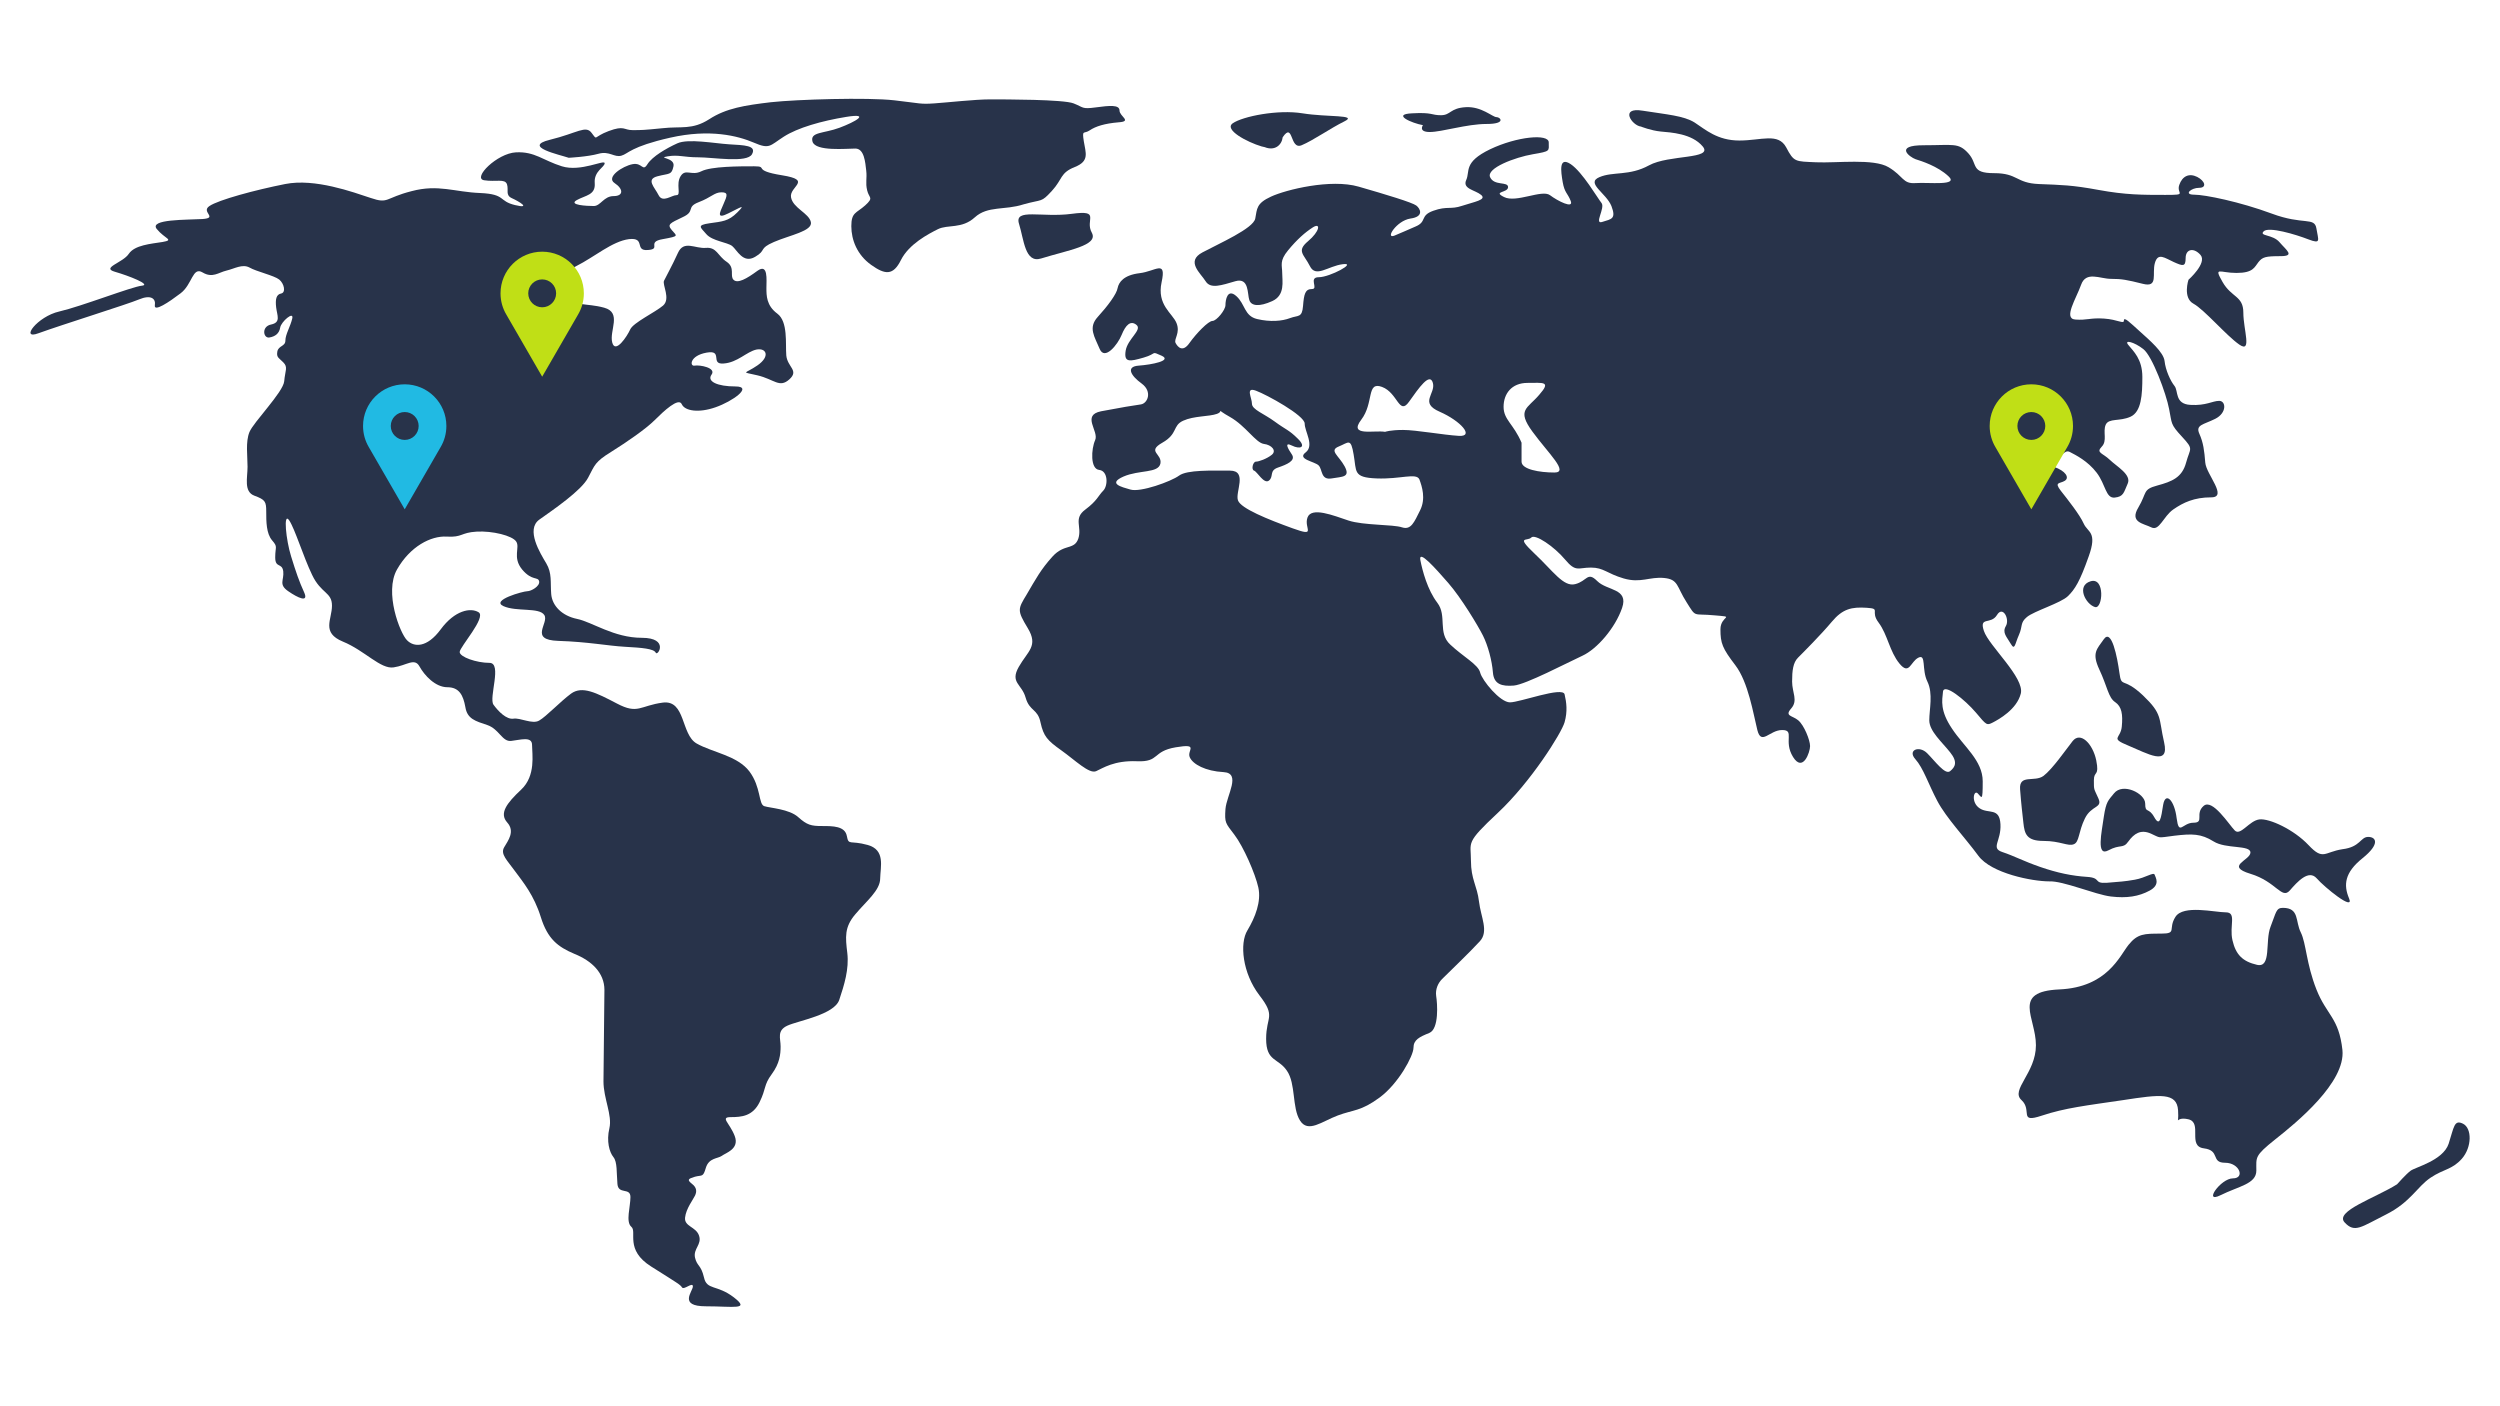 <svg xmlns="http://www.w3.org/2000/svg" width="1440" viewBox="0 0 1440 810" height="810"><defs><clipPath id="a"><path d="M 17 81 L 508 81 L 508 752.969 L 17 752.969 Z M 17 81"></path></clipPath><clipPath id="b"><path d="M 310 56.969 L 649 56.969 L 649 157 L 310 157 Z M 310 56.969"></path></clipPath><clipPath id="c"><path d="M 209.113 221.363 L 257.113 221.363 L 257.113 293.363 L 209.113 293.363 Z M 209.113 221.363"></path></clipPath><clipPath id="d"><path d="M 288.297 144.969 L 336.297 144.969 L 336.297 216.969 L 288.297 216.969 Z M 288.297 144.969"></path></clipPath><clipPath id="e"><path d="M 1146.051 221.363 L 1194.051 221.363 L 1194.051 293.363 L 1146.051 293.363 Z M 1146.051 221.363"></path></clipPath></defs><path fill="#FFF" d="M-144 -81H1584V891H-144z"></path><path fill="#FFF" d="M-144 -81H1584V891H-144z"></path><path fill="#FFF" d="M-144 -81H1584V891H-144z"></path><path fill="#28334A" d="M 1206.754 349.672 C 1211.246 350.895 1212.609 332.234 1204.164 334.824 C 1195.719 337.41 1201.438 348.172 1206.754 349.672 Z M 1206.754 349.672"></path><path fill="#28334A" d="M 819.609 72.086 C 819.609 72.086 816.75 76.039 823.559 76.039 C 830.508 76.039 844.812 71.406 856.254 71.406 C 867.695 71.406 864.289 67.457 861.977 67.457 C 859.66 67.457 853.395 61.191 844.266 61.734 C 835.141 62.281 835.684 66.367 829.961 66.367 C 824.242 66.367 825.332 64.598 813.344 65.277 C 801.355 65.82 813.344 70.996 819.609 72.086 Z M 819.609 72.086"></path><path fill="#28334A" d="M 1218.332 404.426 C 1222.145 407.012 1222.828 411.508 1222.145 418.59 C 1221.465 425.672 1215.062 424.992 1225.961 429.484 C 1236.855 433.98 1249.797 441.742 1246.527 427.578 C 1243.258 413.414 1245.848 411.508 1234.27 400.473 C 1222.691 389.578 1222.008 396.66 1220.781 387.535 C 1219.559 378.547 1216.289 361.793 1211.793 368.195 C 1207.84 373.914 1204.707 375.957 1209.203 385.629 C 1213.836 395.434 1214.379 401.836 1218.332 404.426 Z M 1218.332 404.426"></path><path fill="#28334A" d="M 1329.762 486.828 C 1321.316 477.836 1307.148 471.301 1301.426 471.98 C 1295.57 472.66 1290.527 481.652 1287.258 478.383 C 1283.988 475.113 1274.316 459.723 1269.277 464.219 C 1264.102 468.711 1269.957 473.887 1263.422 473.887 C 1257.02 473.887 1255.109 481.652 1253.75 471.301 C 1252.523 460.949 1247.348 455.773 1245.984 463.535 C 1244.758 471.301 1244.078 476.477 1240.809 470.617 C 1237.539 464.762 1235.633 468.711 1235.633 462.855 C 1235.633 457 1222.691 450.598 1217.648 457 C 1214.379 461.086 1213.156 461.492 1211.793 470.484 C 1210.566 479.473 1207.297 493.637 1214.379 489.824 C 1221.465 486.012 1222.828 489.145 1225.961 484.648 C 1229.23 480.152 1233.043 477.566 1238.902 480.152 C 1244.758 482.742 1242.168 482.742 1252.387 481.379 C 1262.738 480.152 1267.781 480.152 1275 484.648 C 1282.082 489.145 1296.25 486.555 1296.25 491.051 C 1296.25 495.543 1281.402 498.812 1296.25 503.309 C 1311.098 507.801 1314.23 518.152 1318.863 512.977 C 1323.359 507.801 1329.762 500.719 1334.391 505.895 C 1338.887 511.07 1356.324 525.238 1353.055 517.473 C 1349.785 509.711 1350.465 502.625 1360.82 494.32 C 1371.172 486.012 1368.582 482.059 1364.09 482.059 C 1359.594 482.059 1359.594 487.918 1349.238 489.145 C 1338.75 490.777 1338.207 495.816 1329.762 486.828 Z M 1329.762 486.828"></path><path fill="#28334A" d="M 726.707 84.348 C 727.387 84.48 727.934 84.617 728.477 84.754 C 734.199 87.07 738.285 83.664 738.832 79.035 C 745.098 69.906 742.781 86.523 749.727 83.664 C 756.539 80.805 766.348 73.859 774.383 69.906 C 782.422 65.957 764.574 67.594 750.273 65.277 C 735.969 62.961 715.809 67.047 710.086 70.996 C 704.773 74.676 718.398 81.895 726.707 84.348 Z M 726.707 84.348"></path><path fill="#28334A" d="M 1193.812 426.898 C 1189.859 431.938 1182.23 442.969 1177.055 446.918 C 1171.879 450.734 1162.887 445.695 1163.57 454.684 C 1164.25 463.672 1164.797 467.621 1165.477 474.023 C 1166.156 480.426 1167.383 484.375 1177.055 484.375 C 1186.727 484.375 1191.223 487.645 1194.492 486.281 C 1197.762 485.055 1197.082 479.199 1200.895 471.438 C 1204.707 463.672 1211.246 465.578 1208.66 459.859 C 1206.07 454.004 1206.07 455.363 1206.07 449.508 C 1206.07 443.652 1209.34 447.602 1207.434 437.93 C 1205.391 428.258 1198.305 421.176 1193.812 426.898 Z M 1193.812 426.898"></path><path fill="#28334A" d="M 1215.879 516.383 C 1225.004 517.473 1231.953 516.383 1238.219 512.977 C 1244.484 509.574 1241.625 505.488 1241.078 503.852 C 1240.535 502.082 1235.902 505.625 1229.637 506.711 C 1223.371 507.801 1221.602 507.801 1213.562 508.484 C 1205.527 509.027 1210.703 505.625 1202.121 505.078 C 1193.539 504.535 1184.957 502.762 1175.148 499.359 C 1165.34 495.953 1160.301 493.094 1153.352 490.777 C 1146.406 488.461 1152.809 484.512 1152.262 474.703 C 1151.719 464.898 1145.316 468.984 1140.277 465.578 C 1135.098 462.176 1136.871 454.684 1139.188 457 C 1141.5 459.312 1142.047 462.176 1142.047 450.051 C 1142.047 438.066 1131.148 430.031 1124.34 419.68 C 1117.391 409.328 1118.617 403.605 1119.16 398.43 C 1119.707 393.254 1131.832 403.062 1138.098 410.418 C 1144.363 417.906 1144.363 417.906 1147.906 416.137 C 1151.309 414.367 1161.664 408.645 1163.977 399.52 C 1166.293 390.395 1145.59 372.008 1142.727 363.426 C 1139.867 354.848 1146.68 360.023 1150.219 354.301 C 1153.625 348.582 1157.711 356.617 1155.398 360.566 C 1153.082 364.516 1155.941 366.832 1158.258 370.918 C 1160.574 374.867 1160.574 370.918 1162.891 365.742 C 1165.203 360.566 1163.434 358.797 1167.52 355.391 C 1171.605 351.984 1187 347.355 1191.086 343.406 C 1195.172 339.453 1198.035 334.824 1203.074 320.523 C 1208.25 306.223 1202.527 306.766 1200.215 301.59 C 1197.898 296.414 1191.086 287.832 1187 282.656 C 1183.051 277.48 1186.457 278.707 1189.316 276.938 C 1192.176 275.168 1189.859 271.219 1183.051 268.902 C 1176.102 266.586 1177.328 271.219 1171.062 269.992 C 1164.797 268.902 1168.203 264.27 1175.012 256.234 C 1181.961 248.199 1178.418 258.004 1183.051 261.41 C 1187.68 264.816 1188.77 258.551 1192.176 260.32 C 1195.582 262.09 1202.531 265.496 1207.707 272.305 C 1212.883 279.117 1212.883 287.152 1218.059 286.609 C 1223.234 286.062 1223.234 283.746 1225.551 278.57 C 1227.867 273.395 1219.285 268.766 1215.199 264.816 C 1211.113 260.867 1207.16 260.867 1210.566 257.324 C 1213.973 253.918 1211.113 248.742 1212.883 244.656 C 1214.652 240.707 1220.918 242.887 1227.188 240.027 C 1233.453 237.168 1233.996 227.359 1233.996 217.145 C 1233.996 206.793 1228.82 202.297 1225.961 198.758 C 1223.098 195.352 1229.363 196.984 1234.543 201.07 C 1239.719 205.023 1247.754 226.816 1249.391 235.531 C 1251.16 244.113 1249.934 244.113 1256.883 251.605 C 1263.828 259.094 1261.512 257.867 1259.199 266.449 C 1256.883 275.031 1251.16 277.348 1242.578 279.66 C 1233.996 281.977 1236.855 283.613 1231.68 292.328 C 1226.504 300.91 1234.543 301.453 1239.172 303.77 C 1243.805 306.086 1245.984 297.504 1251.84 293.418 C 1257.562 289.469 1263.828 286.473 1273.637 286.473 C 1283.445 286.473 1270.777 273.262 1270.23 266.449 C 1269.688 259.641 1269.141 255.008 1266.824 249.832 C 1264.512 244.656 1269.141 244.656 1275.953 241.254 C 1282.766 237.848 1282.219 230.902 1278.27 230.902 C 1274.32 230.902 1270.777 233.762 1261.648 233.215 C 1252.523 232.672 1254.84 225.18 1252.523 222.32 C 1250.207 219.461 1247.348 213.195 1246.801 208.02 C 1246.258 202.844 1238.219 196.031 1232.5 190.855 C 1226.777 185.68 1223.371 182.277 1223.371 184.59 C 1223.371 186.906 1219.965 184.047 1211.93 183.5 C 1203.891 182.957 1202.121 184.59 1195.309 184.047 C 1188.363 183.5 1195.855 172.062 1198.715 164.023 C 1201.574 155.988 1209.613 160.621 1215.879 160.621 C 1222.145 160.621 1225.008 161.164 1234.27 163.48 C 1243.395 165.797 1239.445 157.758 1241.215 151.492 C 1242.988 145.23 1246.938 148.633 1252.113 150.949 C 1257.289 153.266 1258.926 153.809 1258.926 148.633 C 1258.926 143.457 1263.559 142.367 1267.508 146.863 C 1271.457 151.492 1260.559 161.164 1260.559 161.164 C 1260.559 161.164 1257.152 171.516 1263.422 174.922 C 1269.688 178.324 1282.355 193.309 1289.848 198.484 C 1297.34 203.66 1292.164 189.902 1292.164 180.098 C 1292.164 170.289 1285.352 171.516 1280.176 162.391 C 1275 153.266 1278.406 157.215 1288.211 157.215 C 1298.02 157.215 1298.566 153.809 1300.883 150.949 C 1303.199 148.09 1304.832 147.543 1313.551 147.543 C 1322.133 147.543 1316.957 144.141 1313.004 139.508 C 1309.055 134.879 1301.02 136.102 1303.879 133.242 C 1306.738 130.383 1322.27 135.012 1329.625 137.875 C 1337.117 140.734 1335.344 138.418 1334.254 131.609 C 1333.168 124.797 1326.762 129.836 1308.512 123.027 C 1290.121 116.219 1270.094 112.133 1263.828 112.133 C 1257.562 112.133 1262.059 108.18 1266.691 108.18 C 1271.32 108.18 1270.094 104.23 1265.602 101.914 C 1260.969 99.602 1257.02 101.371 1255.246 106.547 C 1253.477 111.723 1260.422 112.266 1247.211 112.266 C 1233.996 112.266 1224.324 112.266 1208.797 109.406 C 1193.266 106.547 1187.547 106.547 1174.332 106.004 C 1161.117 105.457 1162.344 99.738 1148.586 99.738 C 1134.828 99.738 1139.457 94.562 1133.738 88.297 C 1128.016 82.031 1125.156 83.664 1107.992 83.664 C 1090.828 83.664 1099.953 90.477 1103.359 91.699 C 1106.766 92.789 1116.027 95.652 1122.293 101.508 C 1128.562 107.227 1110.852 104.914 1103.359 105.457 C 1095.867 106.004 1096.547 101.508 1087.832 96.332 C 1079.25 91.156 1057.996 94.016 1046.012 93.473 C 1034.023 92.926 1033.34 93.473 1028.848 84.891 C 1024.215 76.309 1014.543 80.941 1001.875 80.941 C 989.207 80.941 982.395 74.676 976.129 70.59 C 969.863 66.641 960.055 65.957 946.297 63.777 C 932.539 61.465 940.031 72.359 945.207 72.906 C 945.207 72.906 950.926 75.219 956.648 75.766 C 962.371 76.309 974.492 76.855 980.762 84.348 C 987.027 91.836 961.281 88.977 949.836 95.242 C 938.395 101.508 929.133 98.648 921.23 102.051 C 913.195 105.457 925.184 111.18 928.18 118.668 C 931.039 126.16 928.18 126.16 923.004 127.793 C 917.824 129.566 924.773 119.758 922.457 116.898 C 920.141 114.039 911.559 99.191 904.75 94.562 C 897.801 89.93 899.027 98.512 900.117 104.914 C 901.207 111.18 902.977 111.18 904.75 115.809 C 906.52 120.441 897.258 115.809 892.762 112.402 C 888.129 109 873.281 117.035 866.332 113.492 C 859.523 110.09 868.648 111.18 868.648 107.773 C 868.648 104.367 860.613 107.227 858.297 102.051 C 855.98 96.875 872.602 90.609 882.953 88.84 C 893.305 87.07 892.078 87.07 892.078 82.031 C 892.078 76.855 873.691 78.625 858.297 85.98 C 842.766 93.473 846.855 98.648 844.539 103.688 C 842.223 108.863 849.715 109.406 853.121 112.266 C 856.527 115.129 849.168 116.219 842.223 118.531 C 835.41 120.848 833.641 118.531 825.602 121.395 C 817.566 124.254 822.199 127.66 815.25 130.52 C 808.441 133.379 808.984 133.379 803.262 135.695 C 797.543 138.012 804.352 127.113 812.391 125.887 C 820.426 124.797 818.113 120.168 815.797 118.398 C 813.48 116.625 798.633 112.133 782.559 107.5 C 766.484 102.871 740.738 109.27 732.156 113.223 C 723.574 117.172 724.117 120.168 723.027 125.887 C 721.938 131.609 702.324 140.188 692.652 145.363 C 682.844 150.539 691.562 157.352 694.422 161.98 C 697.281 166.613 703.547 164.297 711.586 161.98 C 719.621 159.668 718.398 169.473 719.621 172.879 C 720.711 176.281 725.344 176.828 732.836 173.422 C 740.328 170.02 738.559 161.98 738.559 157.352 C 738.559 152.719 736.785 150.406 741.965 144.141 C 747.141 137.875 751.77 133.789 756.266 130.926 C 760.898 128.066 760.219 133.242 753.406 138.965 C 746.594 144.684 751.09 146.453 754.496 153.266 C 757.902 160.211 764.848 153.266 773.43 152.176 C 782.012 151.086 765.938 159.668 759.672 159.668 C 753.406 159.668 759.672 166.477 755.723 166.477 C 751.77 166.477 751.09 169.336 750.547 176.281 C 750 183.23 747.684 181.457 743.055 183.23 C 738.422 185 731.609 185.547 724.117 183.773 C 716.625 182.004 717.309 175.195 712.129 170.562 C 706.953 165.934 705.863 172.879 705.863 175.738 C 705.863 178.598 700.688 184.863 698.371 184.863 C 696.055 184.863 689.246 191.809 685.16 197.531 C 681.207 203.25 678.348 199.848 677.121 197.531 C 676.031 195.215 679.984 191.809 677.668 186.09 C 675.352 180.371 666.223 175.738 669.086 162.527 C 671.945 149.316 665.68 156.262 656.418 157.352 C 647.289 158.441 644.43 162.527 643.746 165.93 C 643.203 169.336 638.027 176.281 632.305 182.547 C 626.582 188.812 630.535 193.988 633.395 200.938 C 636.254 207.883 643.746 198.621 646.062 192.898 C 648.379 187.18 651.238 184.32 654.645 187.18 C 658.051 190.039 649.469 195.215 648.379 202.027 C 647.289 208.973 650.695 208.289 658.73 205.977 C 666.77 203.66 662.684 202.027 669.086 204.887 C 675.352 207.746 663.363 210.062 655.871 210.605 C 648.379 211.152 651.238 216.328 657.641 220.957 C 663.91 225.59 661.047 232.398 657.098 232.945 C 653.148 233.488 645.656 234.715 634.211 236.895 C 622.77 239.211 633.121 248.336 630.805 253.512 C 628.492 258.688 627.945 270.129 633.121 270.672 C 638.297 271.219 638.297 279.797 635.438 282.656 C 632.578 285.52 632.031 288.379 625.086 293.555 C 618.137 298.73 623.312 303.359 621.133 310.172 C 618.82 316.98 613.098 313.031 606.285 320.523 C 599.477 328.016 596.48 333.734 591.438 342.316 C 586.262 350.895 585.719 351.441 591.984 361.793 C 598.25 372.145 591.984 375.004 586.809 384.129 C 581.629 393.254 588.578 393.938 590.758 401.836 C 593.074 409.871 597.703 408.102 599.34 416.137 C 601.109 424.172 603.289 426.488 611.328 432.211 C 619.363 437.93 627.402 445.965 631.352 444.195 C 635.301 442.426 641.703 437.93 654.918 438.477 C 668.133 439.02 663.5 432.754 677.258 430.438 C 691.016 428.125 683.523 432.211 685.297 436.16 C 687.066 440.246 694.422 444.195 704.773 444.738 C 715.129 445.285 706.547 457.953 705.863 465.988 C 705.32 474.023 705.863 474.023 711.039 480.836 C 716.219 487.645 723.027 503.172 724.801 511.207 C 726.57 519.242 723.027 528.367 718.531 535.859 C 713.902 543.352 715.672 560.512 725.344 573.18 C 735.152 585.848 729.293 585.164 729.293 598.379 C 729.293 611.59 736.242 609.273 741.281 616.766 C 746.457 624.258 744.145 638.012 748.773 645.367 C 753.406 652.859 761.441 645.914 770.57 642.508 C 779.695 639.102 783.785 640.191 794.68 632.156 C 805.578 624.121 814.16 608.047 814.16 603.555 C 814.16 598.922 817.566 597.289 823.289 594.973 C 829.008 592.656 827.918 577.812 827.238 573.727 C 826.691 569.773 828.328 566.234 830.645 563.918 C 832.961 561.602 847.262 547.848 852.438 542.125 C 857.617 536.406 852.984 528.367 851.895 519.242 C 850.805 510.117 847.262 506.578 847.262 495.68 C 847.262 484.785 843.855 485.875 862.793 468.168 C 881.727 450.461 899.438 422.266 901.207 416 C 902.977 409.734 902.297 404.559 901.207 399.93 C 900.117 395.297 875.461 404.559 869.738 404.559 C 864.02 404.559 853.664 391.895 852.574 387.398 C 851.484 382.766 842.766 378.273 835.41 371.328 C 827.918 364.516 833.641 354.711 827.918 347.219 C 822.199 339.727 819.336 328.832 818.113 322.566 C 817.023 316.301 826.695 327.195 834.188 335.777 C 841.68 344.359 851.348 360.43 854.211 366.152 C 857.07 371.871 859.387 380.453 859.93 387.398 C 860.477 394.207 865.109 395.434 871.918 394.891 C 878.73 394.344 902.84 381.68 911.422 377.727 C 920.004 373.777 930.359 361.656 934.309 350.215 C 938.258 338.773 925.727 340.41 920.004 334.688 C 914.285 328.969 914.285 334.688 907.336 336.457 C 900.527 338.23 894.668 328.969 883.77 318.75 C 872.871 308.402 879.82 311.941 882 309.625 C 884.18 307.312 895.215 314.801 901.48 322.293 C 907.746 329.785 908.973 326.926 916.328 326.926 C 923.82 326.926 925.453 330.328 935.262 333.191 C 945.07 336.051 950.109 332.102 958.555 332.918 C 966.867 333.734 965.641 337.82 971.496 346.945 C 977.219 356.07 974.902 353.211 987.57 354.438 C 1000.238 355.527 990.977 354.438 990.977 362.473 C 990.977 370.508 992.066 373.371 999.559 383.176 C 1007.051 392.984 1009.91 411.234 1012.227 420.496 C 1014.543 429.621 1019.176 420.496 1026.531 420.496 C 1034.023 420.496 1027.074 426.762 1032.797 436.023 C 1038.52 445.148 1042.605 433.164 1042.605 429.758 C 1042.605 426.352 1039.199 417.773 1035.793 414.91 C 1032.387 412.051 1027.758 412.598 1031.707 408.102 C 1035.793 403.469 1032.254 398.977 1032.254 392.574 C 1032.254 386.309 1032.797 381.68 1035.656 378.816 C 1038.52 375.957 1048.871 365.605 1055.137 358.113 C 1061.402 350.625 1066.578 349.535 1075.16 350.078 C 1083.742 350.625 1076.934 351.848 1082.109 358.66 C 1087.285 365.605 1088.375 375.277 1094.098 382.223 C 1099.816 389.168 1100.363 381.133 1104.996 378.816 C 1109.625 376.504 1106.766 385.629 1110.172 392.574 C 1113.578 399.52 1111.262 408.645 1111.262 414.91 C 1111.262 421.176 1118.754 427.578 1123.25 433.301 C 1127.879 439.02 1126.109 441.879 1123.25 444.195 C 1120.387 446.512 1114.668 438.477 1110.035 433.844 C 1105.402 429.215 1098.594 432.074 1103.223 437.25 C 1107.855 442.426 1110.715 451.551 1115.891 461.355 C 1121.07 471.164 1131.965 482.605 1139.457 492.82 C 1146.949 503.172 1170.926 507.668 1180.188 507.668 C 1188.363 507.258 1206.754 515.293 1215.879 516.383 Z M 817.977 293.965 C 814.57 300.773 812.797 305.402 807.621 303.77 C 802.445 302 785.281 302.68 776.699 299.82 C 768.117 296.961 755.449 291.785 753.133 298.051 C 750.816 304.312 758.855 309.488 744.551 304.312 C 730.25 299.141 714.719 292.875 713.086 288.242 C 711.312 283.613 718.805 271.082 708.453 271.082 C 698.102 271.082 683.797 270.535 679.164 273.941 C 674.535 277.348 656.824 283.746 651.102 281.977 C 645.926 280.48 637.891 278.57 647.152 274.484 C 656.281 270.535 667.176 272.715 668.402 266.996 C 669.492 261.273 660.367 260.184 669.492 255.008 C 678.621 249.832 675.215 245.203 681.48 242.34 C 687.746 239.48 696.328 240.027 700.961 238.391 C 705.594 236.621 699.191 234.988 708.453 240.164 C 717.578 245.34 723.301 255.008 727.934 255.691 C 732.562 256.234 735.426 259.641 732.562 261.957 C 729.703 264.27 725.07 265.906 723.438 265.906 C 721.668 265.906 720.578 270.535 722.348 271.082 C 724.117 271.625 728.07 279.117 730.93 276.801 C 733.789 274.484 730.93 271.082 736.105 269.309 C 741.281 267.539 746.457 265.359 744.145 261.82 C 741.828 258.414 739.512 254.328 744.145 256.645 C 748.773 258.957 752.727 257.734 747.547 252.691 C 742.371 247.516 740.602 247.516 734.336 242.887 C 728.07 238.254 721.121 235.941 721.121 232.535 C 721.121 229.129 717.172 222.727 723.438 225.043 C 729.703 227.359 751.5 239.344 751.5 243.977 C 751.5 248.605 757.219 256.645 752.043 260.594 C 746.867 264.543 757.219 265.77 759.535 268.086 C 761.852 270.398 760.625 276.664 767.027 275.574 C 773.293 274.484 777.926 275.031 774.52 268.629 C 771.113 262.363 765.395 259.504 771.113 257.188 C 776.836 254.871 778.062 252.012 779.695 261.82 C 781.469 271.625 779.152 275.031 792.91 275.574 C 806.668 276.121 815.797 272.172 817.566 276.121 C 819.066 280.207 821.379 287.152 817.977 293.965 Z M 840.316 251.059 C 831.188 250.516 815.66 247.652 808.168 247.652 C 800.676 247.652 797.812 248.742 797.812 248.742 C 791.547 247.652 776.562 251.605 784.055 241.797 C 791.547 231.992 786.918 219.461 796.043 222.863 C 805.172 226.27 805.852 239.48 811.574 231.445 C 817.293 223.41 823.559 214.285 825.332 220.551 C 827.102 226.816 817.293 231.992 829.281 237.168 C 841.406 242.477 849.441 251.605 840.316 251.059 Z M 895.348 272.172 C 886.766 272.172 876.414 270.398 876.414 265.906 L 876.414 255.008 C 871.781 244.113 866.062 241.797 866.062 234.305 C 866.062 226.816 870.691 220.551 879.82 220.551 C 888.945 220.551 893.578 219.461 886.633 227.359 C 879.82 235.395 873.418 235.941 882.68 248.605 C 891.945 261.273 903.93 272.172 895.348 272.172 Z M 895.348 272.172"></path><path fill="#28334A" d="M 1334.254 569.91 C 1328.398 555.066 1328.398 543.488 1325.266 537.086 C 1321.996 530.684 1324.582 522.922 1314.914 522.922 C 1310.961 522.922 1311.098 525.508 1307.828 533.816 C 1304.559 542.125 1308.512 557.652 1300.062 555.746 C 1291.754 553.84 1287.805 549.891 1285.898 541.582 C 1283.988 533.273 1288.484 525.508 1282.082 525.508 C 1275.68 525.508 1257.562 521.016 1253.066 528.098 C 1248.57 535.18 1254.293 537.766 1244.758 537.766 C 1235.086 537.766 1231.273 537.766 1226.094 544.168 C 1220.918 550.57 1213.836 568.684 1186.184 569.91 C 1158.531 571.137 1172.695 585.984 1172.695 602.055 C 1172.695 618.129 1157.848 627.797 1164.387 633.656 C 1170.789 639.512 1162.48 647.141 1175.965 642.645 C 1189.453 638.148 1201.711 636.789 1222.961 633.656 C 1244.215 630.387 1253.887 629.16 1254.566 639.512 C 1255.246 649.863 1251.977 642.781 1260.422 644.688 C 1268.871 646.594 1259.742 660.215 1269.414 661.441 C 1279.086 662.664 1273.227 669.75 1281.676 669.75 C 1289.984 669.75 1293.254 678.738 1286.168 678.738 C 1279.086 678.738 1268.734 693.586 1279.086 688.41 C 1289.438 683.234 1299.656 682.008 1299.656 674.242 C 1299.656 666.48 1298.43 665.934 1310.555 656.266 C 1322.812 646.594 1351.148 623.438 1349.238 604.781 C 1347.195 586.121 1340.113 584.758 1334.254 569.91 Z M 1334.254 569.91"></path><path fill="#28334A" d="M 1418.715 647.273 C 1413.535 644.688 1413.535 649.184 1410.402 658.852 C 1407.133 668.523 1391.059 672.336 1388.473 674.379 C 1385.883 676.285 1380.707 682.145 1380.707 682.145 C 1368.449 689.906 1344.609 697.672 1350.465 704.07 C 1356.324 710.473 1360.137 706.66 1374.305 699.578 C 1388.473 692.496 1392.285 683.504 1400.051 678.328 C 1407.816 673.152 1412.312 673.836 1418.031 667.434 C 1423.891 660.758 1423.891 649.863 1418.715 647.273 Z M 1418.715 647.273"></path><g clip-path="url(#a)"><path fill="#28334A" d="M 499.762 486.691 C 489.406 483.832 488.863 487.234 487.773 481.516 C 486.684 475.793 479.738 475.793 473.469 475.793 C 467.203 475.793 464.887 475.25 459.711 470.617 C 454.535 465.988 443.637 465.441 440.23 464.355 C 436.828 463.266 438.461 453.457 431.648 444.332 C 424.703 435.207 410.398 433.434 401.273 428.258 C 392.145 423.082 395.008 403.062 381.793 404.695 C 368.578 406.469 367.488 411.645 355.367 405.242 C 343.379 398.977 335.34 394.891 328.938 399.52 C 322.672 404.152 314.637 412.734 310.551 415.047 C 306.598 417.363 299.652 413.277 295.699 413.957 C 291.75 414.504 287.117 409.871 284.258 405.922 C 281.398 401.973 289.434 381.812 281.941 381.812 C 274.449 381.812 264.777 378.41 264.777 375.551 C 264.777 372.688 280.309 355.527 275.676 352.668 C 271.043 349.805 261.918 351.578 253.879 362.473 C 245.844 373.371 238.352 372.824 234.402 368.738 C 230.449 364.789 221.188 341.227 228.68 328.016 C 236.172 314.801 248.16 308.535 257.285 309.082 C 266.414 309.625 265.324 306.766 274.449 306.223 C 283.578 305.676 295.156 308.535 297.336 311.941 C 299.652 315.348 295.02 321.066 300.742 328.016 C 306.461 334.824 309.867 331.965 310.551 334.824 C 311.094 337.684 305.918 340.543 303.738 340.543 C 301.422 340.543 282.488 345.719 289.98 349.125 C 297.473 352.531 310.684 349.672 313.547 354.301 C 316.406 358.934 304.418 368.602 321.582 369.148 C 338.746 369.691 350.191 372.008 359.996 372.551 C 369.805 373.098 376.617 373.641 377.707 375.957 C 378.797 378.273 385.742 367.375 369.668 367.375 C 353.594 367.375 341.062 358.25 332.344 356.48 C 323.762 354.711 318.043 348.988 317.496 342.18 C 316.953 335.234 318.043 330.191 314.637 324.473 C 311.23 318.754 302.648 304.996 310.684 299.273 C 318.723 293.555 334.797 282.656 338.746 275.168 C 342.699 267.676 342.699 266.043 351.961 260.32 C 361.086 254.602 371.984 247.109 377.16 241.934 C 382.34 236.758 390.922 228.723 392.691 232.809 C 394.461 236.758 402.5 237.984 412.172 234.578 C 421.98 231.172 433.965 222.594 423.613 222.594 C 413.262 222.594 406.992 219.73 409.855 215.781 C 412.715 211.832 403.043 210.062 400.047 210.605 C 397.188 211.152 397.188 204.887 406.992 203.117 C 416.801 201.344 408.766 210.062 416.801 209.379 C 424.84 208.836 430.016 202.57 435.738 201.344 C 441.457 200.254 443.773 205.293 436.281 210.469 C 428.789 215.645 426.473 213.875 436.281 216.191 C 446.09 218.508 448.949 223.684 454.672 218.508 C 460.395 213.332 453.582 211.559 452.902 204.75 C 452.355 197.941 453.992 185.273 447.723 180.641 C 441.457 176.012 441.457 170.289 441.457 165.797 C 441.457 161.164 442.547 151.492 436.281 155.988 C 430.016 160.621 424.84 163.48 422.523 161.164 C 420.207 158.848 423.613 154.219 418.574 150.812 C 413.398 147.406 412.852 142.23 406.586 142.777 C 400.32 143.32 393.918 138.145 390.512 145.637 C 387.105 153.129 383.562 159.395 382.473 161.711 C 381.383 164.023 386.426 172.062 381.93 176.012 C 377.297 179.961 364.766 185.816 362.996 189.766 C 361.223 193.719 354.414 204.07 352.641 197.258 C 350.871 190.449 358.363 180.098 348.012 177.238 C 337.656 174.375 329.621 176.691 327.984 170.426 C 326.215 164.16 321.719 158.441 331.938 153.266 C 342.289 148.09 352.641 138.965 362.312 137.738 C 372.121 136.648 365.176 144.684 373.211 144.004 C 381.25 143.457 372.121 139.371 381.793 137.738 C 391.602 135.969 389.832 135.969 386.969 132.562 C 384.109 129.156 385.879 128.613 393.234 125.07 C 400.727 121.664 395.008 119.352 402.363 116.488 C 409.855 113.629 411.488 110.77 415.578 110.77 C 419.527 110.77 418.98 112.539 416.664 117.715 C 414.352 122.891 412.715 126.297 419.527 122.891 C 426.473 119.484 429.879 117.172 424.703 122.348 C 419.527 127.523 416.121 127.523 408.629 128.613 C 401.137 129.703 403.453 130.926 406.859 134.879 C 410.262 138.828 418.844 139.508 421.707 141.688 C 424.566 144.004 427.973 152.039 434.918 147.953 C 441.73 144.004 436.691 143.32 445.816 139.371 C 454.945 135.422 468.156 133.105 467.066 127.93 C 465.977 122.754 456.715 119.895 455.625 113.629 C 454.535 107.363 468.293 103.824 450.449 100.961 C 432.738 98.102 442.957 95.785 434.375 95.785 C 425.793 95.785 409.719 95.785 403.996 98.648 C 398.277 101.508 394.871 96.875 392.012 101.508 C 389.148 106.137 392.555 112.402 389.695 112.402 C 386.832 112.402 381.656 117.035 379.34 112.402 C 377.027 107.773 371.848 103.277 378.797 101.508 C 385.609 99.738 386.832 100.961 387.922 95.785 C 389.012 90.609 378.117 91.156 384.52 90.066 C 390.785 88.977 393.645 90.609 402.227 90.609 C 410.809 90.609 430.289 94.016 433.148 88.84 C 436.008 83.664 428.516 83.664 419.934 83.121 C 411.352 82.574 396.367 79.715 390.102 82.574 C 383.836 85.434 375.801 90.066 372.938 94.562 C 370.078 99.191 370.078 93.473 364.355 94.562 C 358.637 95.652 348.828 102.051 354.004 105.457 C 359.18 108.863 359.18 112.949 353.461 112.949 C 347.738 112.949 345.969 118.668 342.016 118.668 C 338.066 118.668 327.168 118.125 332.207 115.266 C 337.387 112.402 343.105 112.402 342.562 105.457 C 342.016 98.512 348.281 96.332 348.281 94.016 C 348.281 91.699 334.523 99.191 323.625 95.785 C 312.73 92.383 308.098 87.207 297.199 87.75 C 286.301 88.297 272 102.598 278.809 103.824 C 285.758 104.914 290.797 102.734 292.023 106.137 C 293.113 109.543 290.934 112.402 294.883 114.176 C 298.836 115.945 306.328 120.441 296.656 118.125 C 286.984 115.809 291.477 111.859 276.629 111.18 C 261.781 110.633 252.52 106.004 237.125 110.09 C 221.598 114.039 223.914 117.578 213.559 114.039 C 203.207 110.633 181.41 102.598 164.246 106.004 C 147.082 109.406 125.832 115.129 120.656 118.668 C 115.48 122.074 125.832 125.48 116.707 126.16 C 107.578 126.703 85.785 126.16 90.277 131.879 C 94.91 137.602 100.633 138.145 93.684 139.371 C 86.875 140.461 77.609 141.145 74.203 146.184 C 70.801 151.359 58.129 154.219 66.168 156.535 C 74.203 158.848 87.418 164.023 81.695 164.57 C 75.977 165.113 46.688 176.555 34.156 179.414 C 21.488 182.277 11.27 196.031 22.168 191.945 C 36.062 186.906 73.25 175.328 80.062 172.469 C 86.875 169.609 89.871 171.926 89.188 175.875 C 88.645 179.824 97.227 174.105 104.035 168.93 C 110.848 163.754 110.848 153.402 116.707 156.941 C 122.426 160.348 125.832 156.941 130.465 155.852 C 135.094 154.762 139.59 151.902 143.676 154.082 C 147.629 156.398 157.98 158.711 160.84 161.027 C 163.703 163.344 164.793 168.52 161.93 169.062 C 159.07 169.609 158.527 172.469 159.07 177.102 C 159.617 181.73 161.93 185.68 156.211 186.906 C 150.488 187.996 151.578 194.941 155.121 194.398 C 158.527 193.852 160.84 192.082 161.387 188.676 C 161.93 185.273 169.422 178.871 168.332 183.5 C 167.242 188.133 164.383 192.629 164.383 196.168 C 164.383 199.574 160.434 199.027 159.75 202.434 C 159.207 205.84 160.297 205.84 163.156 208.699 C 166.02 211.559 164.246 213.332 163.703 219.598 C 163.156 225.859 145.992 243.16 143.676 248.879 C 141.363 254.602 142.586 262.637 142.586 268.902 C 142.586 275.168 140.273 283.203 146.539 285.52 C 152.805 287.832 153.348 288.922 153.348 294.645 C 153.348 300.363 153.348 307.312 156.754 311.262 C 160.16 315.211 158.527 314.664 158.527 321.066 C 158.527 327.469 162.477 323.926 163.156 329.102 C 163.703 334.277 160.297 336.594 166.02 340.543 C 171.738 344.496 178.004 347.355 175.145 341.09 C 172.285 334.824 170.512 329.648 167.652 320.387 C 164.793 311.262 163.02 294.645 166.562 299.684 C 169.969 304.859 174.602 320.387 179.777 331.145 C 184.953 342.043 191.219 340.953 191.219 348.852 C 191.219 356.891 184.953 364.379 197.484 369.555 C 210.152 374.73 219.281 385.629 226.773 384.402 C 234.266 383.312 238.762 378.68 241.621 383.855 C 244.48 389.031 250.746 395.844 257.695 395.844 C 264.508 395.844 266.82 400.473 268.047 407.285 C 269.137 414.094 273.77 415.32 280.715 417.637 C 287.527 419.953 289.297 427.441 294.477 426.762 C 299.652 426.215 306.461 423.902 306.461 429.078 C 306.461 434.254 308.777 446.785 300.195 454.82 C 291.613 462.855 287.527 468.574 292.16 473.75 C 296.789 478.926 292.703 484.102 290.387 488.055 C 288.074 492.004 292.16 495.543 296.656 501.809 C 301.285 508.074 307.551 515.566 311.504 528.234 C 315.453 540.898 321.312 545.395 330.984 549.48 C 340.789 553.43 348.148 560.379 348.148 570.184 C 348.148 579.992 347.602 613.223 347.602 622.895 C 347.602 632.699 352.777 642.371 351.008 649.863 C 349.234 657.355 351.008 663.621 353.324 666.48 C 355.641 669.34 355.094 675.605 355.641 682.008 C 356.184 688.273 363.133 683.777 363.133 689.496 C 363.133 695.219 360.27 703.801 363.676 706.66 C 367.082 709.52 359.727 719.871 375.117 729.543 C 390.648 739.348 391.738 739.895 392.828 741.527 C 393.918 743.297 399.094 738.121 399.094 740.984 C 399.094 743.844 390.512 752.426 406.586 752.426 C 422.66 752.426 432.332 754.738 422.66 747.25 C 412.852 739.758 407.129 743.297 405.496 735.809 C 403.727 728.316 401.547 729.543 400.32 724.367 C 399.23 719.191 404.406 716.875 402.637 711.699 C 400.863 706.523 394.055 706.523 394.598 701.348 C 395.145 696.172 399.23 690.996 400.32 688.68 C 401.41 686.367 401.41 684.051 398.547 681.871 C 395.688 679.555 396.234 679.012 400.32 677.785 C 404.406 676.695 404.949 678.328 406.586 672.609 C 408.355 666.887 413.398 667.434 415.711 665.797 C 418.027 664.027 426.066 661.848 423.203 654.359 C 420.344 646.867 414.621 643.461 420.891 643.461 C 427.156 643.461 433.559 642.918 437.508 634.879 C 441.457 626.844 439.824 625.074 444.457 618.809 C 449.086 612.543 449.633 607.367 449.633 602.738 C 449.633 598.105 447.316 593.609 453.582 590.75 C 459.848 587.891 480.555 584.484 483.414 575.906 C 486.277 567.324 489.137 558.199 488.047 548.938 C 486.957 539.809 486.277 534.09 492.68 526.598 C 498.945 519.109 506.98 512.844 506.98 506.031 C 507.117 499.223 510.113 489.551 499.762 486.691 Z M 499.762 486.691"></path></g><g clip-path="url(#b)"><path fill="#28334A" d="M 605.879 109.953 C 612.145 103.141 610.508 99.602 619.09 96.195 C 627.672 92.789 625.359 88.16 624.27 81.348 C 623.18 74.402 624.27 77.398 627.672 75.082 C 631.078 72.77 636.254 71.133 644.293 70.453 C 652.328 69.906 644.836 67.047 644.836 63.645 C 644.836 60.238 639.117 60.781 631.078 61.871 C 623.043 62.961 624.27 61.871 618.41 59.559 C 612.688 57.242 578.906 57.242 570.188 57.242 C 561.605 57.242 546.078 59.012 538.039 59.559 C 530.004 60.102 530.547 59.559 515.152 57.785 C 499.625 56.016 459.031 57.242 444.047 58.875 C 429.199 60.645 418.301 62.281 408.492 68.684 C 398.684 74.949 392.418 72.633 381.52 73.859 C 370.621 74.949 369.531 74.949 364.355 74.949 C 359.18 74.949 359.727 72.086 350.598 75.492 C 341.473 78.898 344.332 81.215 340.789 76.582 C 337.383 71.953 332.754 76.582 316.68 80.531 C 300.605 84.48 322.398 89.113 327.578 90.883 C 327.578 90.883 338.473 90.34 344.742 88.566 C 351.008 86.797 353.867 90.883 357.953 89.656 C 361.906 88.566 363.129 84.48 386.016 79.305 C 408.902 74.129 424.977 78.215 434.238 82.168 C 443.363 86.117 443.363 83.938 451.402 78.762 C 459.438 73.586 473.199 69.637 487.5 67.32 C 501.805 65.004 492.676 70.18 483.551 73.586 C 474.422 76.992 466.387 75.902 468.02 81.621 C 469.793 87.344 487.5 85.57 492.676 85.57 C 497.855 85.57 498.398 93.609 498.945 98.238 C 499.488 102.871 498.398 105.184 499.488 109.68 C 500.578 114.309 503.438 113.629 498.398 118.262 C 493.223 122.891 490.363 122.211 490.363 130.246 C 490.363 138.281 493.766 146.863 501.805 152.582 C 509.84 158.305 514.473 158.848 518.969 149.723 C 523.602 140.598 534.496 134.879 540.219 132.016 C 545.941 129.156 553.977 132.016 561.469 125.207 C 568.961 118.398 578.633 121.258 589.531 117.715 C 600.703 114.582 599.477 116.898 605.879 109.953 Z M 605.879 109.953"></path></g><path fill="#28334A" d="M 617.32 123.164 C 600.156 125.48 584.082 119.758 586.941 128.883 C 589.805 138.012 590.348 151.766 599.613 148.906 C 615.414 144.004 632.852 141.414 628.898 134.059 C 624.676 126.57 634.484 120.848 617.32 123.164 Z M 617.32 123.164"></path><g clip-path="url(#c)"><path fill="#21BAE3" d="M 233.113 221.363 C 219.859 221.363 209.113 232.109 209.113 245.363 C 209.113 249.859 210.352 254.066 212.504 257.668 L 233.113 293.359 L 253.738 257.641 C 255.883 254.051 257.113 249.848 257.113 245.363 C 257.113 232.105 246.371 221.363 233.113 221.363 Z M 233.113 253.395 C 228.68 253.395 225.082 249.797 225.082 245.363 C 225.082 240.926 228.68 237.332 233.113 237.332 C 237.551 237.332 241.145 240.926 241.145 245.363 C 241.145 249.797 237.551 253.395 233.113 253.395 Z M 233.113 253.395"></path></g><g clip-path="url(#d)"><path fill="#C0DF16" d="M 312.297 144.969 C 299.043 144.969 288.297 155.715 288.297 168.969 C 288.297 173.469 289.535 177.676 291.688 181.273 L 312.297 216.969 L 332.922 181.25 C 335.066 177.656 336.297 173.457 336.297 168.969 C 336.297 155.715 325.555 144.969 312.297 144.969 Z M 312.297 177 C 307.863 177 304.266 173.402 304.266 168.969 C 304.266 164.535 307.863 160.938 312.297 160.938 C 316.734 160.938 320.328 164.535 320.328 168.969 C 320.328 173.402 316.734 177 312.297 177 Z M 312.297 177"></path></g><g clip-path="url(#e)"><path fill="#C0DF16" d="M 1170.051 221.363 C 1156.793 221.363 1146.051 232.109 1146.051 245.363 C 1146.051 249.859 1147.285 254.066 1149.441 257.668 L 1170.047 293.359 L 1190.672 257.641 C 1192.816 254.051 1194.051 249.848 1194.051 245.363 C 1194.051 232.105 1183.305 221.363 1170.051 221.363 Z M 1170.051 253.395 C 1165.613 253.395 1162.02 249.797 1162.02 245.363 C 1162.02 240.926 1165.613 237.332 1170.051 237.332 C 1174.484 237.332 1178.082 240.926 1178.082 245.363 C 1178.082 249.797 1174.484 253.395 1170.051 253.395 Z M 1170.051 253.395"></path></g></svg>